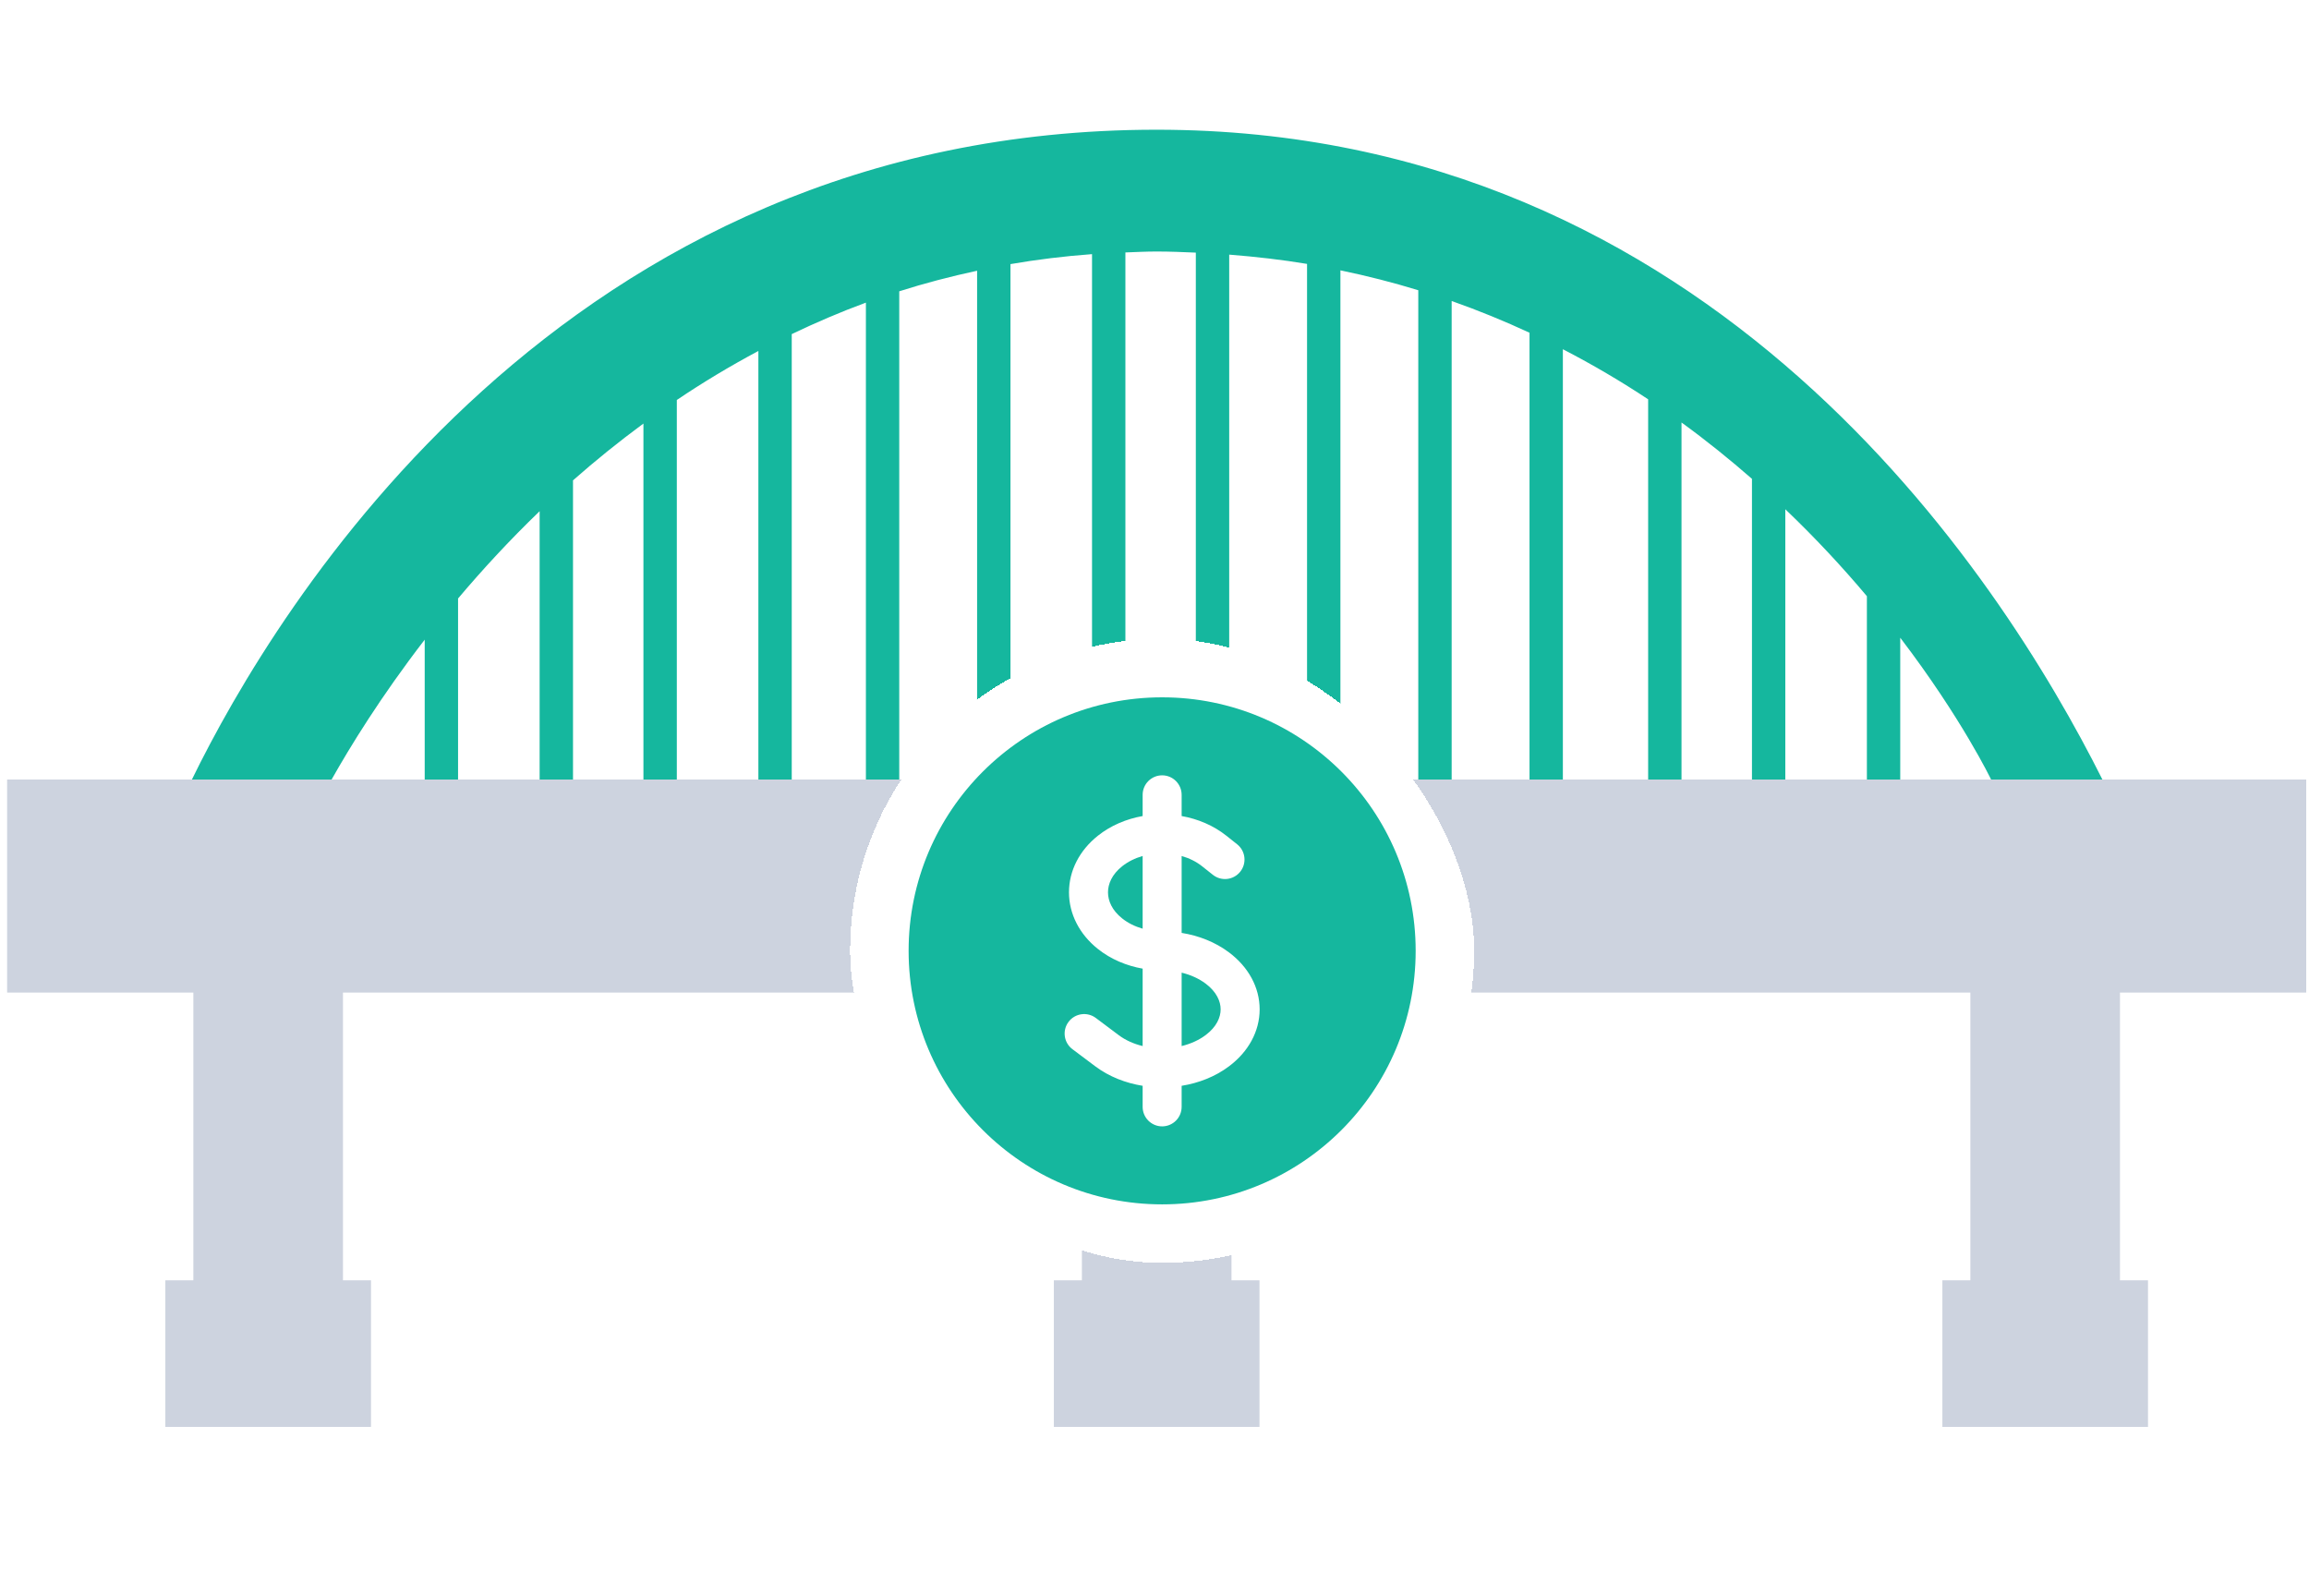 <svg width="178" height="123" viewBox="0 0 178 123" fill="none" xmlns="http://www.w3.org/2000/svg">
<path d="M177.786 76.516V60.092H162.078H153.496H146.493H143.921H137.632H135.06H129.631H127.059H120.485H117.912H111.911H109.338H103.336H100.764H94.763H92.19H86.759H84.187H77.899H75.326H69.325H66.753H61.037H58.464H52.177H49.604H44.175H41.602H35.315H32.742H25.567H14.798H0.549V76.516H14.906V98.697H12.746V110H28.599V98.697H26.439V76.516H83.403V98.697H81.241V110H97.094V98.697H94.935V76.516H151.896V98.697H149.737V110H165.589V98.697H163.428V76.516H177.786Z" fill="#CDD3DF"/>
<path d="M32.74 49.312V60.093H35.312V46.136C37.173 43.931 39.262 41.66 41.6 39.408V60.093H44.173V37.031C45.868 35.531 47.684 34.065 49.602 32.651V60.093H52.176V30.834C54.16 29.496 56.258 28.232 58.463 27.056V60.093H61.035V25.756C62.871 24.878 64.771 24.057 66.752 23.329V60.093H69.323V22.456C71.257 21.838 73.262 21.315 75.325 20.87V60.093H77.897V20.36C79.932 20.008 82.028 19.75 84.184 19.591V60.093H86.756V19.461C87.557 19.432 88.348 19.389 89.164 19.389C90.19 19.389 91.186 19.432 92.186 19.475V60.093H94.759V19.629C96.814 19.792 98.822 20.021 100.76 20.344V60.092H103.332V20.84C105.402 21.269 107.402 21.781 109.335 22.374V60.093H111.908V23.203C113.992 23.939 115.991 24.759 117.91 25.65V60.093H120.481V26.921C122.801 28.122 124.993 29.416 127.055 30.782V60.093H129.627V32.569C131.562 33.976 133.367 35.434 135.058 36.913V60.093H137.629V39.258C140.002 41.523 142.094 43.79 143.918 45.959V60.093H146.489V49.161C151.231 55.378 153.492 60.093 153.492 60.093H162.074C154.119 44.23 131.998 10 89.164 10C43.337 10 21.219 46.937 14.794 60.093H25.563C26.972 57.593 29.348 53.71 32.74 49.312Z" fill="#15B79E"/>
<g filter="url(#filter0_d_220_18144)">
<rect x="65.535" y="44.182" width="48.107" height="48.107" rx="24.054" fill="white" shape-rendering="crispEdges"/>
<path d="M86.509 61.714C86.965 61.352 87.506 61.089 88.086 60.924V66.527C87.495 66.359 86.955 66.092 86.509 65.737C85.72 65.11 85.415 64.373 85.415 63.725C85.415 63.078 85.72 62.34 86.509 61.714Z" fill="#15B79E"/>
<path d="M91.092 75.575V69.916C91.788 70.085 92.423 70.372 92.939 70.759C93.794 71.4 94.099 72.134 94.099 72.746C94.099 73.357 93.794 74.091 92.939 74.732C92.423 75.119 91.788 75.406 91.092 75.575Z" fill="#15B79E"/>
<path fill-rule="evenodd" clip-rule="evenodd" d="M89.589 48.692C78.795 48.692 70.045 57.442 70.045 68.236C70.045 79.029 78.795 87.779 89.589 87.779C100.383 87.779 109.133 79.029 109.133 68.236C109.133 57.442 100.383 48.692 89.589 48.692ZM91.092 56.209C91.092 55.378 90.419 54.705 89.589 54.705C88.759 54.705 88.086 55.378 88.086 56.209V57.844C86.829 58.066 85.631 58.571 84.639 59.359C83.211 60.493 82.408 62.064 82.408 63.725C82.408 65.386 83.211 66.957 84.639 68.092C85.646 68.892 86.848 69.388 88.086 69.607V75.575C87.39 75.406 86.755 75.119 86.239 74.732L84.478 73.411C83.813 72.912 82.871 73.047 82.373 73.711C81.875 74.376 82.009 75.318 82.674 75.816L84.435 77.137C85.504 77.939 86.779 78.429 88.086 78.639V80.262C88.086 81.093 88.759 81.766 89.589 81.766C90.419 81.766 91.092 81.093 91.092 80.262V78.639C92.4 78.43 93.674 77.939 94.743 77.137C96.237 76.017 97.106 74.442 97.106 72.746C97.106 71.049 96.237 69.474 94.743 68.354C93.674 67.552 92.4 67.061 91.092 66.852V60.924C91.672 61.089 92.213 61.352 92.668 61.714L93.5 62.374C94.15 62.891 95.096 62.782 95.612 62.132C96.129 61.482 96.02 60.536 95.37 60.02L94.538 59.359C93.547 58.572 92.349 58.066 91.092 57.844V56.209Z" fill="#15B79E"/>
</g>
<defs>
<filter id="filter0_d_220_18144" x="40.215" y="23.926" width="98.747" height="98.747" filterUnits="userSpaceOnUse" color-interpolation-filters="sRGB">
<feFlood flood-opacity="0" result="BackgroundImageFix"/>
<feColorMatrix in="SourceAlpha" type="matrix" values="0 0 0 0 0 0 0 0 0 0 0 0 0 0 0 0 0 0 127 0" result="hardAlpha"/>
<feOffset dy="5.064"/>
<feGaussianBlur stdDeviation="12.66"/>
<feComposite in2="hardAlpha" operator="out"/>
<feColorMatrix type="matrix" values="0 0 0 0 0 0 0 0 0 0 0 0 0 0 0 0 0 0 0.07 0"/>
<feBlend mode="normal" in2="BackgroundImageFix" result="effect1_dropShadow_220_18144"/>
<feBlend mode="normal" in="SourceGraphic" in2="effect1_dropShadow_220_18144" result="shape"/>
</filter>
</defs>
</svg>
